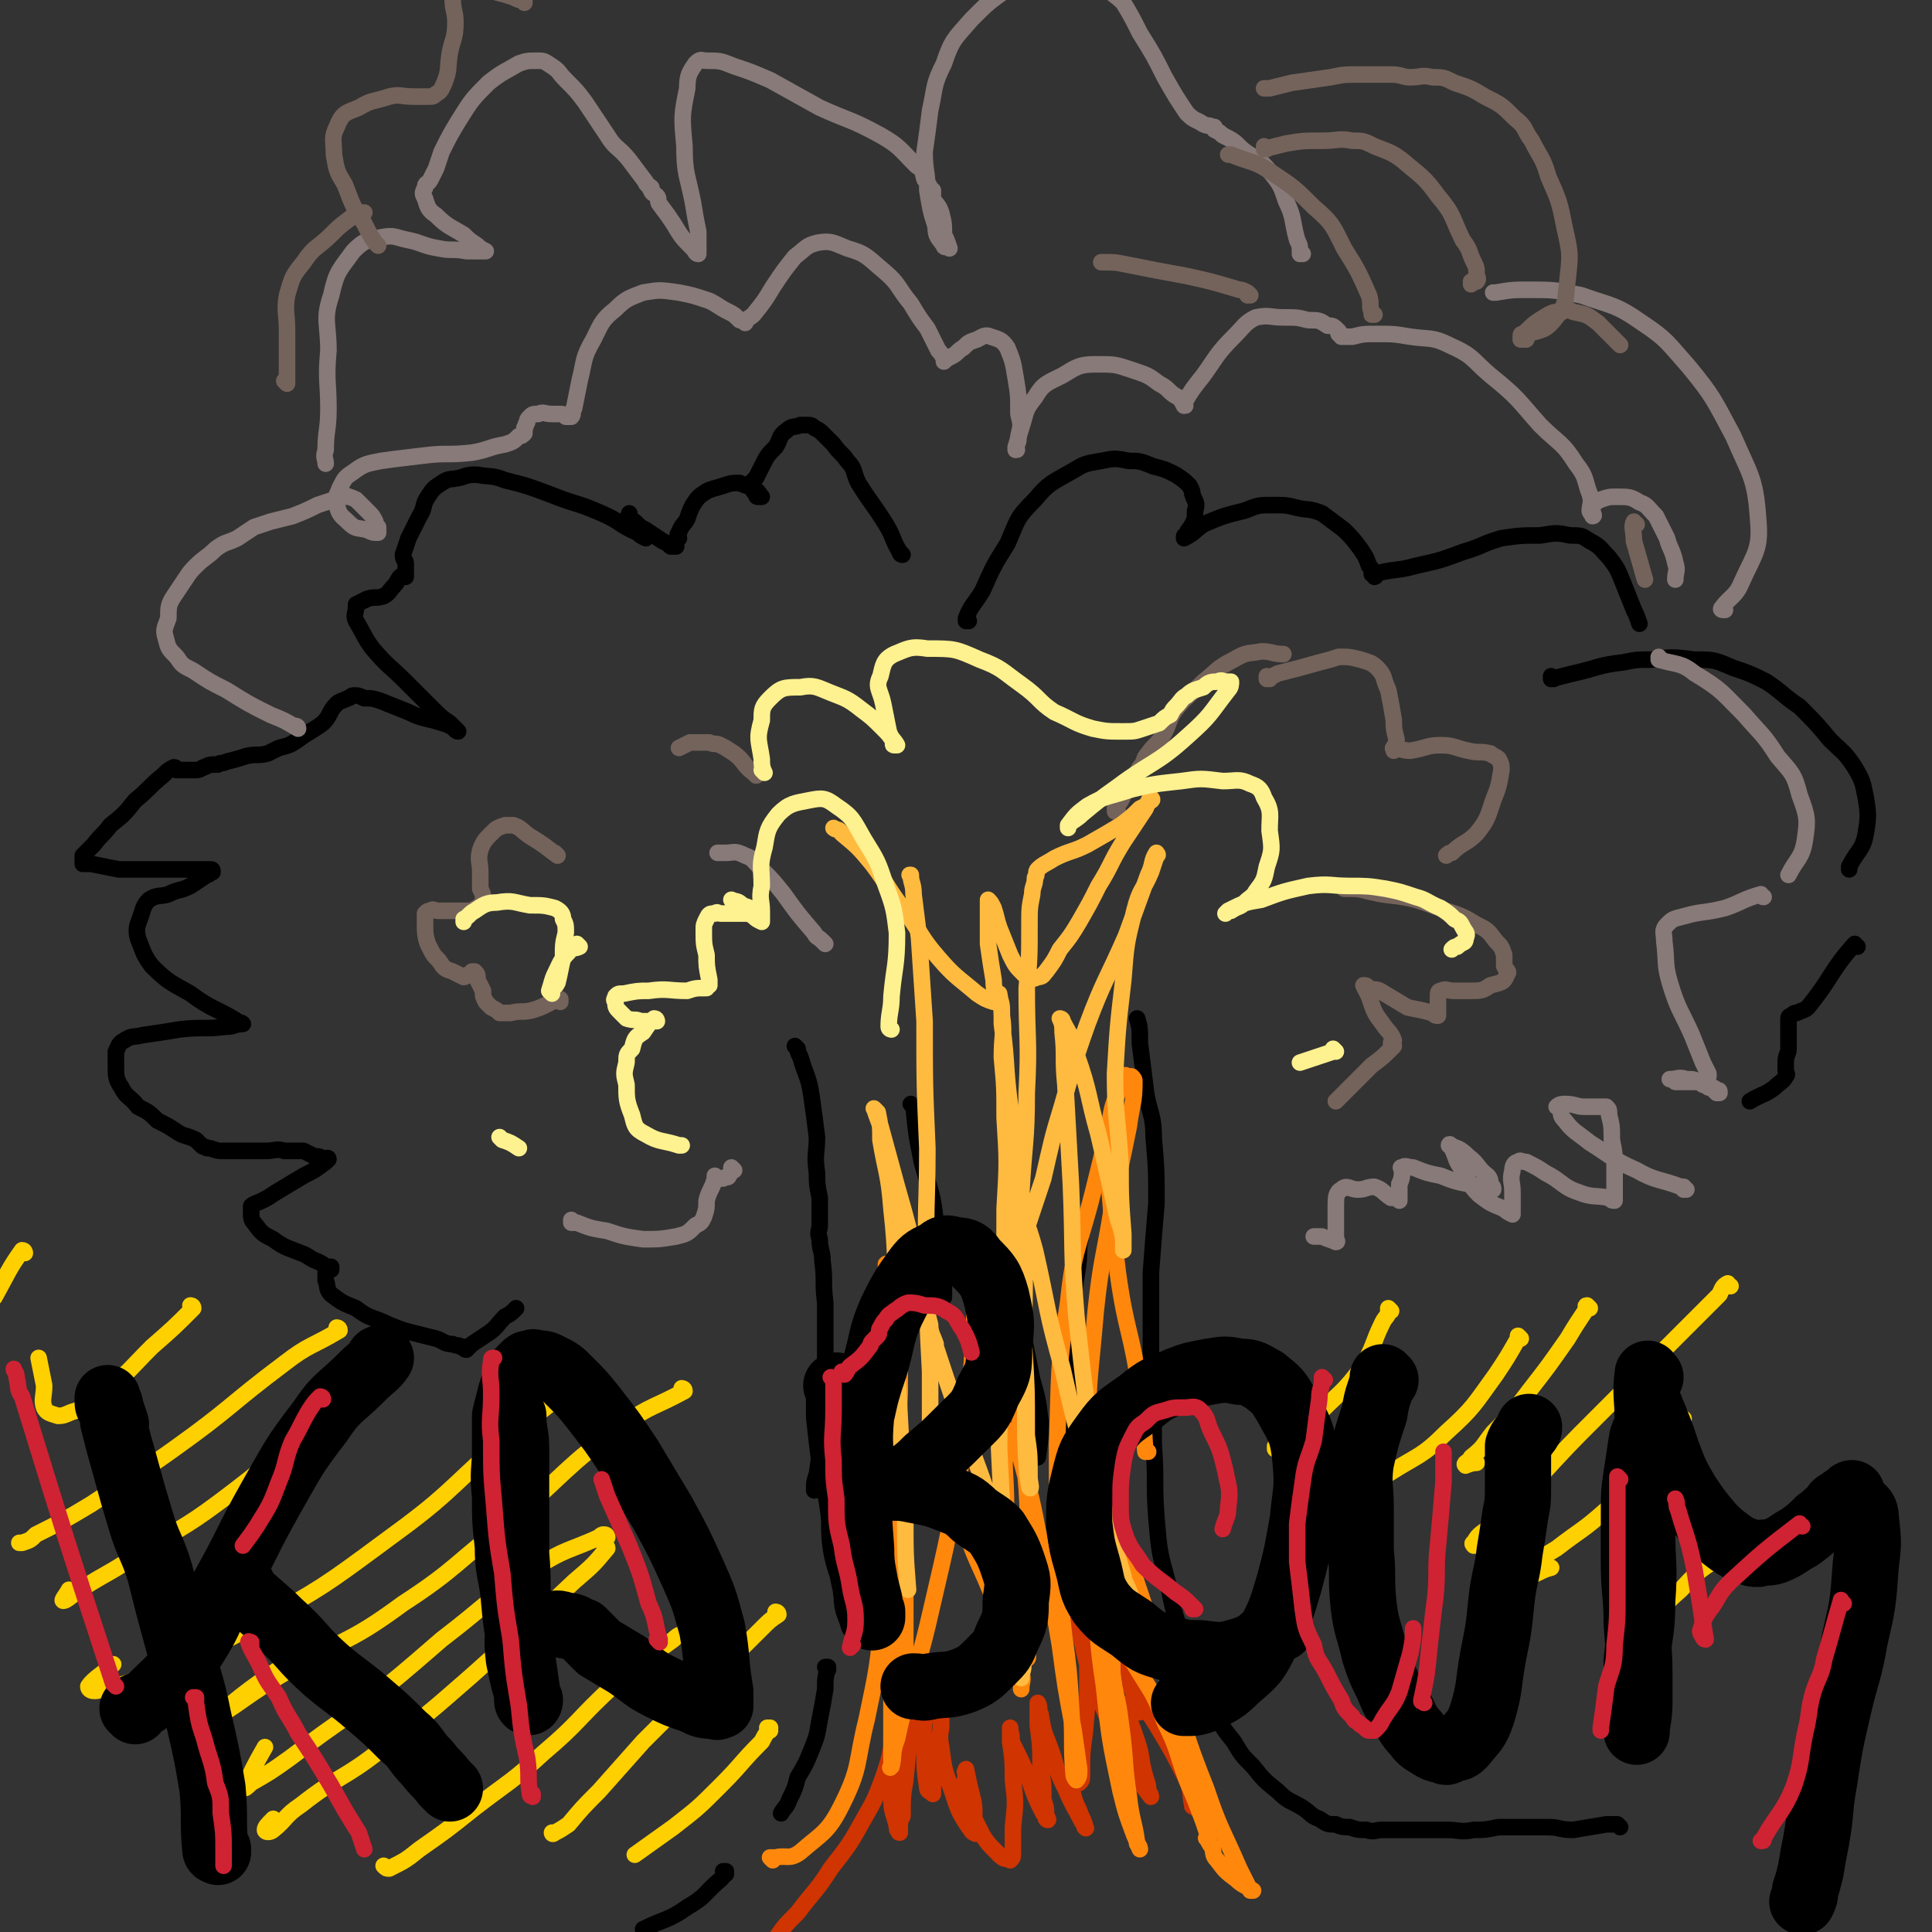 <svg viewBox='0 0 700 700' version='1.1' xmlns='http://www.w3.org/2000/svg' xmlns:xlink='http://www.w3.org/1999/xlink'><rect x="0" y="0" width="700" height="700" fill="#333333" stroke="none"/><g fill='none' stroke='#000000' stroke-width='6' stroke-linecap='round' stroke-linejoin='round'><path d='M587,662c0,0 -1,-1 -1,-1 0,0 0,0 0,0 0,0 0,0 0,0 1,1 0,0 0,0 0,0 0,0 0,0 0,0 0,0 0,0 -2,0 -2,0 -4,0 -6,1 -6,1 -12,2 -5,0 -5,-1 -9,-1 -3,0 -3,0 -6,0 -3,0 -3,0 -6,0 -3,0 -3,0 -6,0 -5,1 -5,1 -9,1 -5,1 -5,0 -10,0 -5,0 -5,0 -9,0 -4,0 -4,0 -8,0 -3,0 -3,0 -6,0 -3,0 -3,1 -6,0 -3,0 -3,0 -6,-1 -2,0 -3,0 -5,-1 -3,0 -3,0 -6,-2 -3,-1 -3,-2 -6,-4 -5,-3 -5,-2 -9,-6 -5,-4 -5,-4 -9,-9 -4,-4 -4,-4 -7,-9 -4,-5 -4,-5 -7,-11 -4,-7 -4,-7 -7,-13 -3,-8 -3,-8 -5,-15 -3,-9 -3,-9 -5,-19 -3,-11 -3,-11 -4,-23 -1,-13 0,-13 -1,-27 0,-15 0,-15 -1,-31 0,-15 0,-15 0,-31 1,-13 1,-13 2,-25 0,-12 0,-12 -1,-24 0,-9 -2,-9 -3,-18 -1,-8 -1,-8 -2,-16 0,-5 0,-6 -1,-9 '/><path d='M392,445c0,0 -1,-1 -1,-1 0,0 0,0 0,1 0,0 0,0 0,0 1,0 0,-1 0,-1 0,3 1,4 0,7 0,9 -1,9 -2,19 -1,11 0,11 -1,22 0,12 0,12 -1,25 0,3 0,3 0,6 '/><path d='M368,471c0,0 -1,-1 -1,-1 0,0 0,0 0,1 0,0 0,0 0,0 2,4 2,4 3,9 2,10 2,10 4,20 2,7 2,7 3,15 0,6 0,6 -1,13 0,0 0,0 0,0 '/><path d='M331,401c0,0 -1,-1 -1,-1 0,0 0,0 1,1 0,0 0,0 0,0 1,10 1,10 3,20 3,11 4,11 5,22 2,10 2,10 3,19 0,4 0,4 0,8 0,0 0,0 0,0 '/><path d='M289,380c0,0 -1,-1 -1,-1 0,0 0,0 1,1 0,0 0,0 0,0 0,1 0,1 1,3 2,7 3,7 4,14 1,7 1,7 2,15 0,6 -1,6 0,13 0,4 0,4 1,9 0,3 0,3 0,6 0,0 0,0 0,1 0,0 0,0 0,1 0,0 0,0 0,0 0,1 0,1 0,2 0,2 -1,2 0,5 0,4 1,4 1,8 1,7 0,7 1,15 0,8 0,8 0,16 0,8 0,8 0,15 -1,9 0,9 -1,18 -1,6 -1,6 -2,13 -1,3 -1,3 -1,6 '/><path d='M320,532c0,0 -1,-1 -1,-1 0,0 0,0 1,1 0,0 0,0 0,0 -1,5 -1,5 -1,10 -1,8 -1,8 -2,17 -1,6 0,6 -1,13 -1,4 -1,4 -2,9 -1,1 -1,1 -2,3 0,0 0,0 0,0 '/><path d='M300,605c0,0 -1,-1 -1,-1 0,0 0,0 1,0 0,0 0,0 0,0 -1,4 -1,4 -1,8 -1,6 -1,6 -2,11 -1,6 -1,6 -3,11 -2,5 -2,5 -5,10 -1,4 -1,4 -3,8 -1,3 -2,3 -3,5 0,0 0,0 0,0 '/><path d='M263,679c0,0 -1,-1 -1,-1 0,0 0,0 1,0 0,0 0,0 0,0 -1,2 -1,2 -2,3 -6,5 -5,6 -12,10 -7,5 -8,4 -16,8 0,0 0,0 0,0 '/><path d='M327,201c0,0 -1,-1 -1,-1 0,0 0,1 1,1 0,0 0,0 0,0 0,0 -1,0 -1,-1 -3,-5 -2,-5 -5,-10 -5,-8 -5,-7 -10,-15 -2,-4 -1,-5 -4,-8 -2,-3 -3,-3 -5,-6 -2,-2 -2,-2 -4,-4 -1,-1 -1,-1 -3,-2 -1,-1 -1,-1 -3,-1 -1,0 -1,0 -2,0 -2,1 -3,0 -5,2 -3,2 -2,3 -4,6 -3,3 -3,3 -5,7 -1,2 -1,2 -2,4 -1,1 -1,1 -2,2 0,1 0,1 1,2 0,0 0,0 0,0 0,0 0,0 0,1 0,0 0,0 0,0 0,0 0,0 1,1 0,0 0,0 0,0 0,1 0,1 1,1 0,0 0,0 1,0 0,0 0,0 0,0 0,0 -1,-1 -1,-1 0,0 1,1 1,1 -1,-1 -1,-2 -3,-3 -2,-1 -3,-1 -5,-2 -3,0 -3,0 -6,1 -3,1 -4,1 -6,2 -3,2 -3,2 -5,5 -1,2 -1,2 -2,5 -1,2 -2,2 -3,5 -1,1 0,1 0,2 -1,1 -1,1 -2,2 0,0 1,1 1,1 -1,0 -1,0 -2,0 -1,-1 -1,-1 -3,-2 -3,-2 -3,-2 -6,-4 -2,-1 -2,-1 -4,-3 -1,0 -1,-1 -2,-2 0,0 0,0 0,-1 0,0 0,0 0,0 0,1 -1,1 0,2 1,2 1,3 3,4 2,2 2,1 3,2 0,0 0,1 0,1 -2,-1 -2,-1 -3,-2 -7,-3 -6,-4 -13,-7 -9,-4 -9,-3 -19,-7 -8,-3 -8,-3 -16,-5 -5,-2 -5,-1 -10,-2 -3,0 -3,0 -6,1 -4,1 -4,0 -7,2 -3,2 -3,2 -5,5 -2,3 -1,4 -3,7 -2,4 -2,4 -4,8 -1,3 -1,3 -2,6 0,2 1,2 1,3 0,1 0,1 0,2 0,0 0,0 0,1 0,0 0,0 0,0 0,0 0,0 0,1 0,0 0,1 0,1 -1,0 -1,-1 -2,0 -1,1 -1,2 -2,3 -2,2 -2,3 -4,4 -3,1 -3,0 -6,1 -2,1 -2,1 -4,2 0,0 0,0 0,1 0,2 -1,3 0,5 3,5 3,6 6,10 6,7 6,6 12,12 5,5 5,5 10,10 3,3 3,3 6,5 1,1 1,1 2,2 1,1 1,1 1,1 -1,0 -1,-1 -3,-2 -2,-1 -3,-1 -6,-2 -4,-1 -5,-1 -9,-3 -5,-2 -5,-2 -10,-4 -3,-1 -3,-1 -6,-1 -2,-1 -2,-1 -4,-1 -1,0 -1,1 -2,1 -2,1 -3,1 -4,2 -3,3 -2,4 -5,7 -4,3 -5,3 -9,6 -3,2 -3,2 -7,3 -2,1 -2,1 -4,2 -4,1 -4,0 -8,1 -3,1 -3,1 -7,2 -2,1 -2,0 -3,1 -3,0 -3,0 -5,1 -1,0 -1,1 -3,1 -1,0 -1,0 -2,0 0,0 0,0 -1,0 -1,0 -1,0 -2,0 0,0 0,0 -1,0 0,0 0,0 0,0 0,0 0,0 0,0 -1,0 -1,0 -1,0 0,0 0,0 0,0 0,0 0,-1 -1,-1 -2,1 -2,1 -4,3 -5,4 -5,5 -10,9 -4,5 -4,5 -9,9 -3,4 -3,3 -6,7 -2,2 -2,2 -4,4 0,1 0,1 0,2 0,0 0,0 0,1 1,0 1,0 3,0 5,1 5,1 10,2 7,0 7,0 14,0 6,0 6,0 12,0 2,0 3,0 5,0 1,0 1,0 2,0 1,0 1,0 1,1 -1,0 -1,1 -2,1 -3,2 -3,2 -6,4 -4,2 -4,1 -8,3 -3,1 -4,0 -7,2 -2,2 -2,3 -3,6 -1,3 -2,4 -1,8 2,5 2,6 5,10 6,6 7,6 14,10 8,6 9,5 17,10 1,1 1,0 2,1 0,0 0,0 0,0 -3,0 -3,1 -6,1 -8,1 -9,0 -17,1 -6,1 -6,1 -13,2 -4,1 -4,0 -7,2 -2,1 -2,2 -3,4 0,2 0,2 0,5 0,4 0,5 2,8 2,4 3,3 6,7 4,2 4,2 7,5 4,2 4,2 7,4 3,2 3,1 7,3 1,1 1,1 2,2 1,1 1,0 2,1 0,0 0,0 0,0 1,0 1,0 1,0 3,1 3,1 5,1 4,0 4,0 8,0 4,0 4,0 7,0 4,0 4,-1 7,0 4,0 4,0 7,0 2,1 2,1 4,2 2,0 2,0 3,1 1,0 2,-1 2,0 0,0 -1,1 -1,1 -4,3 -4,3 -8,5 -5,3 -5,3 -10,6 -3,2 -3,2 -5,3 -2,1 -3,1 -4,2 0,1 0,1 0,2 0,2 0,3 1,4 3,4 3,4 7,6 4,3 5,3 10,5 3,1 3,2 6,3 2,1 2,1 3,2 1,0 1,0 2,0 0,0 0,0 0,0 0,0 0,0 0,1 0,0 0,0 0,0 -1,0 -1,0 -2,1 0,1 0,1 0,1 0,1 0,1 0,2 1,2 0,3 2,5 4,3 4,3 9,5 5,4 6,3 12,6 5,2 5,2 9,3 4,1 4,1 8,2 3,1 3,2 6,2 2,1 2,0 3,1 1,0 1,0 2,1 0,0 0,0 0,0 0,0 -1,-1 -1,-1 0,0 0,1 1,1 1,-1 1,-1 2,-2 3,-2 3,-2 6,-4 3,-2 3,-3 6,-6 2,-1 2,-1 4,-3 '/><path d='M351,225c0,0 -1,-1 -1,-1 0,0 0,0 0,1 0,0 0,0 0,0 1,0 0,0 0,-1 2,-5 3,-5 6,-10 4,-9 4,-9 9,-17 4,-9 3,-9 10,-16 5,-6 6,-6 13,-10 5,-3 5,-3 11,-4 5,-1 5,-1 10,0 4,0 4,0 9,2 4,1 4,1 8,3 3,2 3,2 5,4 1,2 1,2 1,3 1,3 2,3 1,6 0,3 0,3 -1,5 -1,2 -2,2 -2,4 -1,0 -1,0 -1,1 0,0 0,0 0,0 0,0 0,0 0,0 4,-2 4,-3 7,-5 7,-3 7,-3 15,-5 5,-2 5,-2 10,-2 5,0 5,0 9,1 4,1 4,0 9,2 4,3 4,3 8,6 3,3 3,3 6,7 2,3 2,3 3,6 1,1 1,1 1,3 1,0 1,0 1,1 0,0 0,0 0,0 0,0 0,0 0,0 1,0 -1,-1 0,-1 7,-2 8,-1 15,-3 9,-2 9,-2 17,-5 7,-2 7,-3 14,-5 7,-1 7,-1 14,-1 6,-1 6,-1 11,0 4,0 4,0 7,2 4,2 4,3 7,6 3,4 3,4 5,9 2,5 2,5 4,10 1,2 1,2 2,5 '/><path d='M563,246c0,0 -1,-1 -1,-1 0,0 0,0 0,1 0,0 0,0 0,0 4,-1 4,-1 8,-2 9,-2 9,-3 18,-4 5,-1 5,-1 10,-1 8,-1 8,-1 16,0 7,0 7,0 14,3 6,2 6,2 12,5 6,4 6,5 12,9 6,6 6,6 11,12 5,5 5,4 9,10 3,5 3,6 4,11 1,6 1,7 0,13 -1,6 -3,6 -6,12 0,0 0,0 0,1 '/><path d='M673,343c-1,0 -1,-1 -1,-1 -9,10 -8,12 -17,23 -1,1 -2,1 -4,2 -1,0 -1,0 -2,1 0,0 0,0 0,0 0,0 -1,0 -1,1 0,1 0,1 0,2 0,2 0,2 0,4 0,2 0,2 0,5 0,2 -1,2 -1,5 0,1 0,1 0,3 0,1 1,1 0,2 -1,2 -2,2 -4,4 -4,3 -4,2 -9,5 0,0 0,0 0,0 '/></g>
<g fill='none' stroke='#877A79' stroke-width='6' stroke-linecap='round' stroke-linejoin='round'><path d='M602,239c-1,0 -1,-1 -1,-1 0,0 0,1 0,1 7,2 8,1 13,5 10,6 10,7 18,15 6,7 7,7 12,15 5,6 6,6 8,14 3,8 3,9 2,16 -1,7 -3,7 -6,13 0,0 0,0 0,0 '/><path d='M639,325c-1,0 -1,-1 -1,-1 -7,2 -7,3 -13,5 -8,2 -8,1 -15,3 -4,1 -4,1 -6,3 -2,2 -1,3 -1,6 1,8 0,8 2,15 3,10 4,10 8,19 2,5 2,5 4,10 1,2 1,2 2,4 0,0 0,0 0,1 -1,1 -1,1 -2,2 -3,0 -3,0 -6,0 -2,0 -2,0 -4,0 -1,-1 -1,-1 -2,-1 0,0 0,0 0,0 3,0 3,-1 6,0 3,0 3,0 6,2 3,1 3,1 5,3 1,0 1,0 1,0 0,-1 0,-1 -1,-1 -1,-1 -1,-1 -3,-1 '/><path d='M611,431c-1,0 -1,-1 -1,-1 0,0 0,0 0,1 0,0 0,0 0,0 0,-1 0,-1 -1,-1 -8,-3 -9,-2 -16,-6 -9,-4 -9,-5 -17,-10 -5,-4 -6,-4 -9,-8 -2,-2 -1,-2 -2,-5 0,0 -1,0 -1,0 1,-1 2,-1 3,-1 4,0 4,1 7,1 2,0 2,0 5,0 0,0 0,0 1,0 1,0 1,0 2,0 0,0 0,0 0,0 1,1 1,1 1,3 1,4 1,4 1,9 1,5 1,5 1,10 0,3 0,3 0,7 0,2 0,2 0,4 0,0 0,1 0,1 -1,0 -1,0 -2,-1 -5,-1 -6,0 -11,-2 -6,-2 -6,-4 -12,-7 -3,-2 -3,-2 -7,-4 -2,0 -2,-1 -3,0 -1,0 -2,1 -2,3 -1,4 0,4 0,8 0,3 0,3 0,6 0,1 0,1 0,2 0,0 0,0 0,0 -2,-1 -2,-1 -3,-2 -5,-2 -5,-2 -9,-5 -4,-4 -3,-4 -6,-9 -3,-4 -2,-4 -4,-8 0,-1 -1,-2 -1,-1 3,1 4,1 7,4 4,3 3,4 7,7 1,1 1,2 1,3 1,1 1,1 1,2 0,0 0,0 -1,0 -4,-1 -4,-1 -8,-2 -5,-1 -5,-1 -10,-3 -5,-1 -5,-1 -10,-3 -2,0 -3,-1 -4,0 -1,0 0,0 0,1 0,2 0,3 -1,5 0,2 0,2 0,4 0,1 0,1 0,2 0,0 0,0 0,0 -1,-1 -2,-1 -3,-1 -3,-2 -3,-3 -6,-4 -3,0 -3,1 -6,1 -3,0 -4,-2 -6,0 -2,1 -2,3 -2,6 0,4 0,4 0,8 0,2 0,2 0,4 0,0 1,1 0,1 -2,-1 -3,-1 -5,-2 -2,0 -2,0 -3,0 '/><path d='M266,424c0,0 -1,-1 -1,-1 0,0 0,0 1,1 0,0 0,0 0,0 0,0 -1,-1 -1,-1 0,0 0,0 1,1 0,0 0,0 0,0 0,0 -1,-1 -1,-1 0,1 0,2 -1,3 0,1 -1,0 -2,1 -1,0 -2,0 -3,0 0,-1 0,-1 0,-1 0,0 0,0 0,0 0,0 0,0 0,1 -1,4 -2,4 -3,8 0,3 0,3 -1,6 -1,2 -1,2 -3,3 -3,3 -3,3 -7,4 -6,1 -6,1 -12,1 -7,-1 -7,-1 -13,-3 -6,-1 -6,-1 -11,-3 -1,0 -1,0 -2,0 0,-1 0,-1 0,-1 '/><path d='M299,342c0,0 -1,-1 -1,-1 0,0 0,0 1,1 0,0 0,0 0,0 0,0 0,0 -1,-1 -2,-2 -2,-1 -3,-3 -6,-7 -6,-7 -11,-14 -4,-5 -4,-5 -8,-9 -3,-3 -3,-4 -6,-5 -4,-2 -4,-1 -7,-1 -2,0 -2,0 -3,0 '/><path d='M108,264c0,0 0,-1 -1,-1 0,0 1,0 1,1 0,0 0,0 0,0 -5,-3 -5,-3 -10,-5 -8,-4 -8,-4 -16,-9 -6,-3 -6,-3 -12,-7 -4,-2 -4,-2 -6,-5 -3,-3 -3,-3 -4,-7 -1,-3 0,-4 1,-7 0,-4 0,-5 2,-8 2,-3 2,-3 4,-6 2,-3 2,-3 4,-5 3,-3 4,-3 7,-6 4,-3 4,-2 8,-4 3,-2 3,-2 6,-4 3,-1 3,-1 6,-2 4,-1 4,-1 8,-2 5,-2 5,-2 9,-4 3,-1 3,-1 6,-2 1,0 1,-1 3,-1 0,0 0,0 0,0 0,0 0,0 1,0 0,0 0,0 0,0 0,0 -1,-1 -1,-1 2,1 3,1 5,2 2,2 2,2 4,4 2,2 2,2 3,4 0,1 0,1 1,2 0,1 0,2 0,2 -2,0 -2,0 -4,-1 -4,-1 -4,0 -7,-3 -2,-2 -3,-2 -4,-6 -1,-3 0,-3 1,-6 2,-4 2,-4 5,-6 4,-3 5,-3 10,-4 7,-1 8,-1 16,-2 8,-1 8,0 17,-1 6,-1 6,-2 12,-3 3,-1 3,-1 5,-3 1,0 1,0 2,-1 0,-1 0,-1 0,-2 1,-1 0,-1 1,-2 0,-1 0,-1 1,-2 1,-1 1,-1 3,-1 2,-1 2,0 5,0 1,0 1,0 3,0 1,0 1,0 2,1 1,0 1,0 2,0 1,-1 0,-2 1,-3 1,-5 1,-5 2,-10 2,-8 1,-8 5,-15 3,-6 3,-7 8,-11 4,-4 5,-4 10,-6 6,-1 6,-1 13,0 5,1 5,1 11,3 4,2 3,2 7,4 2,1 2,1 4,3 1,0 1,0 2,1 0,0 0,0 0,0 1,-2 2,-2 3,-3 4,-5 4,-5 7,-10 4,-6 4,-6 8,-11 4,-3 4,-4 8,-5 5,-1 6,0 11,2 7,2 7,3 13,8 6,5 5,6 10,12 3,5 3,5 6,9 2,4 2,4 4,8 1,1 1,1 2,3 0,0 0,0 0,1 0,0 0,0 0,0 1,-1 1,-1 3,-2 2,-1 2,-2 4,-3 2,-2 2,-2 5,-3 2,-1 3,-2 5,-1 3,1 4,1 6,4 2,5 2,5 3,11 1,6 1,6 1,13 1,4 1,4 0,8 0,2 0,2 -1,4 0,1 0,1 0,1 0,0 0,0 0,0 1,0 0,0 0,-1 1,-3 1,-4 2,-7 2,-6 1,-6 5,-11 3,-5 4,-5 10,-8 5,-3 6,-4 12,-4 7,0 7,0 13,2 6,2 6,2 10,5 4,2 3,3 7,5 1,1 1,1 2,3 0,0 0,0 0,0 0,0 0,0 0,0 1,0 0,0 0,-1 3,-5 3,-5 7,-10 5,-7 5,-8 11,-14 4,-4 4,-5 8,-7 5,-1 5,0 10,0 5,0 5,0 9,1 4,0 4,0 7,2 2,0 2,0 4,2 0,0 0,0 0,1 0,0 0,0 0,0 1,0 1,0 1,1 0,0 0,0 0,0 2,0 2,0 4,0 4,-1 4,-1 9,-1 6,0 6,0 12,1 7,1 8,0 14,3 9,4 8,5 15,11 10,8 10,9 18,18 7,7 8,6 13,14 4,5 3,6 5,11 1,3 0,4 0,6 0,1 1,1 1,2 0,0 0,0 0,0 1,0 0,-1 0,-1 0,0 0,1 0,1 0,-1 0,-2 0,-4 1,-1 1,-1 3,-2 3,-1 3,-1 6,-1 4,0 5,0 8,2 3,1 3,2 6,5 2,4 2,4 4,8 1,4 2,4 3,9 1,3 0,3 0,6 '/><path d='M625,221c-1,0 -2,0 -1,-1 3,-4 5,-4 7,-9 5,-11 7,-12 6,-23 -1,-15 -3,-16 -9,-30 -7,-13 -7,-14 -16,-25 -8,-9 -8,-10 -17,-16 -10,-7 -11,-6 -22,-10 -10,-2 -10,-2 -19,-2 -6,0 -6,0 -12,1 0,0 0,0 -1,0 '/><path d='M472,92c0,0 -1,-1 -1,-1 0,0 0,1 0,1 0,0 0,0 0,0 1,0 0,-1 0,-1 0,0 0,1 0,1 0,0 0,0 0,0 0,-3 0,-3 -1,-5 -2,-7 -1,-8 -4,-14 -2,-6 -2,-6 -6,-11 -4,-5 -5,-4 -10,-8 -3,-3 -3,-3 -7,-5 -1,-1 -1,-1 -3,-2 0,0 0,-1 0,-1 0,0 0,0 0,0 0,0 0,0 -1,0 0,0 0,0 0,0 -1,-1 -1,0 -3,-1 -3,-2 -3,-1 -6,-4 -4,-6 -4,-6 -8,-13 -4,-8 -4,-8 -9,-16 -3,-6 -3,-6 -6,-11 -3,-3 -4,-3 -7,-6 -2,-2 -2,-2 -4,-4 -1,-1 -1,-1 -3,-2 0,0 -1,0 -2,0 -3,0 -3,-1 -6,0 -4,0 -4,0 -8,2 -6,2 -7,2 -12,5 -7,5 -7,5 -13,11 -6,7 -7,7 -10,16 -4,8 -3,8 -5,17 -1,8 -1,8 -2,15 0,7 1,7 1,14 1,6 1,7 3,13 0,4 1,4 3,7 0,1 1,0 2,1 0,0 0,0 0,0 -1,-3 -1,-3 -2,-5 0,-4 0,-4 -1,-8 -1,-3 -2,-3 -3,-5 0,-2 0,-2 0,-3 -1,-1 -1,-1 -1,-1 -1,-2 -1,-2 -2,-3 -1,-3 0,-3 -3,-5 -6,-6 -6,-7 -13,-11 -11,-6 -11,-5 -22,-10 -9,-5 -9,-5 -18,-10 -7,-3 -7,-3 -13,-5 -5,-2 -5,-2 -10,-2 -2,0 -2,-1 -4,1 -2,3 -3,4 -3,9 -2,10 -2,10 -1,21 0,10 1,10 3,20 1,6 1,6 2,11 0,3 0,3 0,6 0,1 0,2 0,2 -1,0 -1,-1 -2,-2 -4,-4 -4,-4 -7,-9 -2,-3 -2,-3 -5,-7 -1,-1 0,-2 -1,-3 -1,-1 -2,-1 -2,-2 -1,-1 0,-1 0,-1 0,0 0,0 0,0 -1,-1 -2,-1 -2,-2 -3,-4 -3,-4 -6,-8 -4,-5 -5,-4 -8,-9 -4,-6 -4,-6 -8,-12 -3,-4 -3,-4 -7,-8 -3,-3 -2,-3 -5,-5 -3,-2 -3,-2 -5,-2 -4,0 -4,0 -7,1 -5,3 -6,3 -11,7 -6,6 -6,6 -11,14 -3,5 -3,5 -6,11 -1,3 -1,3 -2,6 -1,2 -1,2 -2,4 -1,2 -2,1 -2,3 -1,2 -1,2 0,4 1,3 1,4 4,6 4,4 5,4 10,7 2,2 2,2 5,4 1,1 1,1 3,2 0,0 0,0 0,0 -3,0 -3,0 -7,0 -5,-1 -5,0 -10,-1 -6,-1 -6,-2 -11,-3 -5,-1 -5,-2 -10,-1 -5,1 -6,1 -10,5 -5,7 -6,7 -8,16 -3,9 -1,10 -1,20 -1,11 0,11 0,21 0,8 -1,8 -1,15 -1,3 0,3 0,5 '/></g>
<g fill='none' stroke='#74635B' stroke-width='6' stroke-linecap='round' stroke-linejoin='round'><path d='M104,139c0,0 0,-1 -1,-1 0,0 1,1 1,1 0,0 0,0 0,0 0,0 0,-1 -1,-1 0,0 1,1 1,1 0,-1 0,-2 0,-3 0,-8 0,-8 0,-16 0,-7 -1,-7 0,-13 2,-7 2,-7 6,-12 4,-6 5,-5 10,-10 3,-3 3,-3 7,-6 1,-1 2,-1 3,-2 1,0 1,0 2,0 0,0 0,0 0,0 '/><path d='M137,89c0,0 -1,-1 -1,-1 0,0 1,1 1,1 0,0 0,0 0,0 0,0 0,0 -1,-1 -2,-3 -2,-3 -4,-7 -4,-6 -4,-6 -7,-14 -3,-5 -3,-5 -4,-11 0,-5 -1,-6 1,-10 2,-5 3,-5 8,-7 5,-3 5,-2 11,-4 4,-1 4,0 9,0 2,0 2,0 5,0 2,0 2,0 3,-1 2,-1 2,-2 3,-4 2,-5 1,-5 2,-11 1,-5 2,-5 2,-11 0,-4 -1,-4 -1,-9 0,-2 -1,-2 0,-4 0,0 0,0 1,0 3,0 3,-1 6,-1 4,1 4,2 8,3 4,1 4,1 7,2 2,1 2,1 3,1 1,1 1,1 1,1 0,0 0,0 0,0 0,-1 0,-1 0,-2 -1,-2 -1,-2 -1,-5 0,-3 -1,-3 0,-6 1,-2 1,-3 3,-4 3,-1 3,0 7,1 6,1 5,1 11,3 1,0 1,0 3,1 '/><path d='M459,54c0,0 -1,0 -1,-1 0,0 0,1 0,1 0,0 0,0 0,0 1,0 0,0 0,-1 0,0 0,1 0,1 0,0 0,0 0,0 4,-1 4,-1 8,-2 6,-1 6,-1 13,-1 6,0 6,-1 11,0 4,0 4,0 8,2 5,2 6,2 10,5 7,6 8,6 13,13 6,7 5,8 9,16 3,4 2,4 4,8 1,2 1,2 1,5 0,0 1,1 0,2 0,0 -1,0 -2,0 0,1 0,1 0,1 '/><path d='M498,114c0,0 -1,-1 -1,-1 0,0 0,1 0,1 0,0 0,0 0,0 1,0 0,0 0,-1 -1,-2 0,-3 -1,-6 -4,-9 -4,-9 -9,-17 -4,-8 -4,-9 -11,-15 -7,-7 -7,-7 -16,-13 -6,-4 -7,-3 -14,-6 0,0 0,0 -1,0 '/><path d='M453,107c0,0 -1,-1 -1,-1 0,0 0,1 0,1 0,0 0,0 0,0 1,0 0,0 0,-1 -2,-1 -2,-1 -3,-1 -10,-3 -10,-3 -19,-5 -11,-2 -11,-2 -21,-4 -5,-1 -5,-1 -10,-1 '/><path d='M553,123c0,0 -1,-1 -1,-1 0,0 0,1 0,1 0,0 0,0 0,0 1,0 -1,0 0,-1 5,-3 7,-1 11,-6 5,-6 4,-7 5,-15 1,-9 1,-9 -1,-18 -2,-10 -2,-10 -6,-19 -2,-7 -3,-7 -6,-13 -3,-4 -2,-5 -6,-8 -5,-5 -5,-5 -11,-8 -5,-3 -5,-3 -11,-5 -4,-2 -4,-2 -8,-2 -4,-1 -4,0 -8,0 -3,0 -3,-1 -7,-1 -2,0 -2,0 -5,0 -3,0 -3,0 -7,0 -5,0 -5,0 -10,1 -7,1 -7,1 -14,2 -4,1 -4,1 -8,2 -1,0 -1,0 -2,0 '/><path d='M552,123c0,0 -1,-1 -1,-1 0,0 0,1 0,1 0,0 0,0 0,0 1,0 0,0 0,-1 0,-1 0,-1 1,-1 4,-4 4,-4 9,-7 2,-1 2,-1 5,-1 2,-1 2,-1 4,0 5,1 5,1 9,4 4,4 4,4 8,8 0,0 0,0 0,0 '/><path d='M593,190c-1,0 -1,-1 -1,-1 0,0 0,1 0,1 0,0 0,0 0,0 0,0 0,-1 0,-1 -1,2 0,3 0,7 2,7 2,7 4,14 0,0 0,0 0,0 '/><path d='M405,294c0,0 -1,-1 -1,-1 0,0 0,0 0,1 0,0 0,0 0,0 1,0 0,0 0,-1 1,-2 2,-2 3,-5 3,-5 3,-5 6,-10 2,-2 1,-3 3,-5 2,-3 3,-3 5,-6 3,-5 2,-6 5,-10 4,-5 5,-5 10,-10 5,-4 5,-5 11,-8 5,-3 5,-2 10,-3 4,0 4,1 8,1 0,0 0,0 0,0 '/><path d='M460,246c0,0 -1,-1 -1,-1 0,0 0,0 0,1 0,0 0,0 0,0 2,-1 2,-1 4,-2 8,-2 8,-2 15,-4 4,-1 4,-1 7,-2 4,0 4,0 8,1 3,1 4,1 6,3 3,3 2,4 4,8 1,5 1,5 2,11 0,3 0,3 1,7 0,2 -1,2 -1,3 0,1 0,1 0,1 0,0 0,0 0,0 1,0 -1,-1 0,-1 2,0 3,1 6,1 6,-1 6,-2 11,-2 5,0 5,1 10,2 4,1 4,0 8,1 1,1 2,1 3,2 1,2 1,2 1,4 -1,6 -1,6 -3,11 -2,6 -2,7 -6,12 -4,4 -5,3 -9,7 -1,0 -1,0 -2,1 '/><path d='M488,322c0,0 -1,-1 -1,-1 0,0 0,0 0,1 0,0 0,0 0,0 5,0 5,0 9,1 8,2 9,1 17,3 6,2 6,2 11,4 6,2 6,2 11,5 4,2 4,2 7,6 2,2 2,2 3,5 0,1 0,2 0,4 1,2 2,2 1,3 -1,3 -2,3 -6,4 -3,2 -3,2 -8,2 -2,0 -2,0 -5,0 -3,0 -3,-1 -5,0 -1,0 -1,1 -1,2 0,2 0,2 0,3 0,2 0,2 0,3 0,0 0,1 0,1 -1,0 -1,0 -2,-1 -4,-1 -4,-1 -9,-2 -5,-3 -5,-3 -10,-6 -2,-1 -2,0 -4,-1 -1,-1 -1,-1 -2,-1 0,0 0,0 0,0 1,2 1,2 2,4 2,6 2,6 5,10 2,3 3,3 4,6 0,0 -1,0 -1,1 0,0 1,0 1,1 0,0 0,0 0,0 0,0 0,0 -1,1 -3,3 -3,3 -7,6 -4,4 -4,4 -9,9 -2,2 -2,2 -4,4 0,0 0,0 0,0 '/><path d='M274,281c0,0 -1,-1 -1,-1 0,0 0,0 1,1 0,0 0,0 0,0 0,0 0,0 -1,-1 -4,-3 -3,-4 -7,-7 -3,-2 -3,-2 -5,-3 -2,-1 -2,0 -4,-1 -1,0 -1,0 -2,0 -3,0 -3,0 -5,0 -2,1 -2,1 -4,2 0,0 0,0 0,0 '/><path d='M202,310c0,0 -1,-1 -1,-1 0,0 0,0 1,1 0,0 0,0 0,0 0,0 -1,-1 -1,-1 0,0 0,0 1,1 0,0 0,0 0,0 0,0 -1,-1 -1,-1 0,0 1,1 1,1 -4,-3 -5,-4 -10,-7 -3,-2 -3,-3 -6,-4 -2,0 -2,0 -3,0 -3,1 -3,1 -5,3 -2,2 -3,3 -4,6 -1,4 0,4 0,8 0,3 0,3 0,6 1,2 1,2 1,3 0,2 0,2 -1,3 -1,1 -2,1 -3,2 -4,0 -4,0 -7,0 -3,0 -3,0 -5,0 -2,0 -2,-1 -3,0 -1,0 -1,0 -2,1 0,1 0,2 0,3 0,4 0,5 1,8 2,4 2,4 4,6 2,3 2,3 5,4 2,1 2,1 4,2 1,0 1,-1 2,-1 1,0 1,0 2,0 0,0 0,0 0,0 0,0 -1,0 -1,-1 0,0 0,0 1,0 0,0 0,0 0,0 1,1 1,1 1,3 1,2 1,2 2,4 0,2 0,2 1,4 1,1 1,1 2,2 2,1 2,1 3,2 2,0 2,0 4,0 4,-1 4,0 8,-1 3,-1 3,-1 7,-3 1,-1 1,-1 3,-1 0,0 0,0 0,0 0,0 0,0 0,1 '/></g>
<g fill='none' stroke='#CF3401' stroke-width='6' stroke-linecap='round' stroke-linejoin='round'><path d='M433,655c0,0 -1,-1 -1,-1 0,0 0,1 0,0 -1,-4 0,-4 -2,-9 -5,-10 -5,-10 -11,-20 -5,-8 -6,-8 -11,-17 -4,-6 -4,-6 -6,-12 -1,-2 -1,-3 -2,-5 0,0 1,0 1,1 2,3 2,3 4,7 2,6 2,6 4,11 2,4 2,4 3,8 0,1 0,1 0,2 0,0 0,0 0,0 1,1 1,0 0,0 -2,-1 -2,-1 -4,-1 -1,-1 -1,-1 -2,-2 0,0 -1,-1 -1,-1 1,2 1,2 2,3 3,6 3,6 5,12 2,6 1,6 3,13 1,3 1,3 1,5 1,1 1,2 1,2 -3,-4 -4,-5 -7,-10 -6,-12 -6,-12 -11,-24 -5,-13 -5,-13 -8,-27 -2,-7 -2,-7 -2,-14 0,-3 -1,-4 0,-5 1,-1 2,0 3,0 4,2 4,2 7,4 3,3 3,4 6,7 1,2 1,2 3,3 0,0 0,0 0,1 0,0 0,0 0,0 -2,-4 -3,-4 -5,-8 -3,-4 -3,-4 -6,-8 -1,-2 -1,-2 -2,-3 0,0 -1,0 -1,1 0,7 0,7 -1,14 0,11 1,11 1,23 0,12 0,12 -1,23 -1,7 -1,7 -1,15 0,2 0,2 -1,3 0,0 0,0 0,0 0,0 0,0 -1,0 -1,-1 -1,-1 -2,-2 0,0 0,0 -1,-1 0,0 0,0 0,0 1,2 1,2 1,4 1,4 1,5 3,9 1,3 1,2 2,5 0,1 1,2 0,1 0,0 0,-1 -1,-2 -3,-6 -3,-5 -6,-12 -4,-8 -3,-8 -6,-16 -2,-5 -2,-5 -3,-11 -1,-2 0,-2 -1,-4 0,0 0,0 0,0 0,4 0,4 0,8 1,8 1,8 1,16 1,5 1,5 1,11 1,3 1,3 1,6 1,1 1,2 0,1 0,0 0,-1 -1,-2 -3,-6 -3,-6 -5,-12 -3,-7 -3,-7 -6,-13 -1,-2 0,-2 -1,-5 0,0 0,-1 0,-1 0,2 0,3 0,5 1,7 1,7 1,14 1,8 1,8 0,17 0,5 0,5 0,9 0,2 0,2 -1,3 0,0 0,0 0,0 -2,-1 -2,0 -4,-2 -5,-5 -5,-5 -8,-11 -3,-6 -2,-7 -4,-14 -1,-2 0,-2 0,-5 -1,0 0,0 0,-1 0,0 0,0 0,0 1,5 1,5 2,9 1,4 1,4 1,9 1,2 0,2 0,4 0,1 1,2 0,1 -1,0 -1,-1 -2,-2 -4,-6 -4,-7 -6,-13 -3,-8 -3,-8 -4,-16 -1,-5 0,-5 0,-9 -1,-2 0,-2 0,-3 0,0 0,0 0,-1 0,0 0,0 0,0 0,3 0,3 0,6 -1,6 -1,6 -1,12 -1,4 -1,4 -2,9 0,2 0,2 0,3 0,0 0,0 0,0 -1,-1 -2,-1 -2,-2 -1,-7 -1,-7 -1,-14 -1,-7 0,-7 0,-14 -1,-3 -1,-3 -1,-6 -1,-1 0,-1 0,-2 0,0 0,0 0,0 -2,7 -3,7 -4,13 -1,10 -1,10 -2,20 -1,6 -1,6 -1,13 -1,2 -1,2 -1,5 -1,1 0,1 0,1 0,0 0,0 0,0 -1,-1 -1,-1 -1,-2 -1,-5 -2,-5 -2,-10 -1,-5 0,-5 0,-10 -1,-4 0,-4 0,-7 0,-2 0,-2 0,-4 0,0 0,0 0,-1 0,0 0,0 0,0 0,2 0,2 0,3 -1,5 -1,5 -3,11 -3,8 -3,8 -7,15 -5,9 -5,9 -12,18 -5,8 -6,8 -12,16 -5,5 -5,5 -9,11 -3,3 -3,3 -6,7 -1,2 -1,2 -2,4 -1,1 -2,1 -3,2 -1,1 -1,1 -1,1 '/></g>
<g fill='none' stroke='#FF880C' stroke-width='6' stroke-linecap='round' stroke-linejoin='round'><path d='M280,674c0,0 -1,-1 -1,-1 0,0 0,0 1,0 0,0 0,0 0,0 0,1 -1,0 -1,0 0,0 1,1 2,0 4,-1 5,1 9,-2 8,-7 10,-7 15,-17 7,-14 5,-15 9,-31 4,-19 4,-19 6,-39 3,-21 3,-21 5,-43 1,-18 0,-18 1,-37 0,-12 0,-12 0,-24 -1,-8 -1,-8 -2,-16 -1,-3 -2,-7 -3,-6 0,2 0,6 1,12 1,18 1,18 3,35 1,18 1,18 2,36 0,15 0,15 1,30 0,11 0,11 0,22 0,5 0,5 0,10 0,1 0,3 0,2 -1,0 -1,-1 -2,-3 -2,-9 -3,-8 -5,-17 -2,-14 -2,-15 -2,-29 -1,-16 -1,-17 -1,-33 -1,-12 0,-12 0,-24 0,-6 0,-6 0,-12 0,-3 0,-3 0,-7 0,-1 0,-1 0,-3 0,0 0,0 0,0 0,0 0,0 0,0 0,0 -1,0 0,1 0,6 1,6 2,13 1,16 0,16 1,32 0,17 -1,17 0,33 0,15 0,15 1,30 0,15 0,15 1,30 0,9 0,9 0,17 0,3 0,3 0,7 0,0 -1,1 0,0 1,-4 0,-5 2,-10 5,-23 7,-23 12,-45 7,-30 7,-30 12,-59 3,-21 2,-21 4,-43 0,-10 0,-10 0,-20 1,-3 0,-5 0,-6 1,0 3,2 4,5 4,13 5,13 8,26 4,21 4,21 6,41 2,18 1,18 2,36 0,10 0,10 -1,21 0,6 0,6 0,12 0,1 1,3 0,3 -1,-1 -2,-3 -4,-6 -6,-11 -6,-11 -11,-23 -5,-11 -5,-11 -9,-24 -2,-6 -1,-7 -3,-14 0,-1 0,-3 1,-3 1,2 1,4 3,8 5,11 5,11 9,22 5,15 5,15 9,29 2,8 2,8 3,16 1,3 0,3 0,6 0,0 0,0 0,0 0,-6 0,-7 -1,-14 -2,-17 -2,-17 -4,-34 -1,-16 0,-16 -1,-32 0,-7 -1,-7 -1,-13 0,-1 1,-2 2,-1 2,4 3,5 5,11 4,15 4,15 7,31 4,18 4,18 7,36 2,15 2,15 5,31 1,7 1,7 2,14 0,2 0,3 -1,4 0,0 -1,-1 -1,-2 -1,-12 0,-12 -1,-25 -1,-22 -3,-22 -4,-44 -1,-26 -1,-26 -1,-51 1,-26 0,-26 4,-51 2,-20 4,-20 9,-40 3,-12 3,-12 6,-25 1,-6 1,-6 3,-11 0,-3 0,-3 1,-6 1,0 1,0 1,0 1,-1 1,0 1,0 1,0 1,0 1,0 1,0 1,0 1,0 0,0 0,0 0,0 1,1 1,1 1,2 0,8 -1,8 -2,16 -3,15 -3,14 -6,29 -3,19 -4,19 -6,38 -2,24 -3,25 -3,50 0,23 1,23 3,47 1,19 0,19 3,39 2,19 2,19 6,38 2,8 2,8 5,16 1,2 1,3 2,5 0,0 0,-1 -1,-2 -1,-8 -2,-8 -3,-17 -2,-13 -1,-13 -3,-27 -1,-9 -2,-9 -3,-18 0,-5 0,-6 0,-10 0,-1 1,-1 2,0 3,3 3,3 6,7 6,10 7,10 11,21 5,10 4,10 8,21 3,7 3,7 6,15 1,3 1,3 2,6 0,0 -1,0 -1,0 0,0 0,0 0,0 1,1 0,0 0,0 0,0 0,0 0,0 1,1 1,2 2,3 1,2 0,3 2,5 3,4 3,4 7,7 2,2 3,2 6,4 0,0 0,0 -1,0 0,0 0,0 0,0 -2,-4 -2,-4 -4,-8 -6,-14 -7,-14 -12,-29 -8,-20 -7,-20 -14,-41 -9,-27 -9,-27 -18,-54 0,0 0,0 0,0 '/><path d='M416,526c0,0 -1,-1 -1,-1 0,0 0,0 0,1 0,0 0,0 0,0 -1,-11 0,-11 -2,-22 -3,-22 -5,-21 -8,-43 -3,-24 -2,-24 -5,-48 0,0 0,0 0,0 '/></g>
<g fill='none' stroke='#FFBB40' stroke-width='6' stroke-linecap='round' stroke-linejoin='round'><path d='M337,537c0,0 -1,-1 -1,-1 0,0 0,0 1,1 0,0 0,0 0,0 0,-5 0,-5 0,-10 0,-15 0,-15 0,-30 -1,-19 -1,-19 -1,-37 -1,-22 0,-22 0,-44 -1,-23 -1,-23 -1,-46 -1,-15 -1,-15 -2,-30 -1,-8 -1,-8 -2,-16 0,-4 -1,-4 -1,-7 -1,0 0,0 0,0 0,0 0,0 0,0 '/><path d='M329,576c0,0 -1,-1 -1,-1 0,0 0,0 1,1 0,0 0,0 0,0 -1,-13 -1,-13 -1,-26 -1,-18 -1,-18 -2,-36 -1,-19 -1,-19 -1,-39 -1,-18 0,-19 -2,-37 -1,-13 -2,-13 -4,-25 0,-5 0,-5 -1,-10 -1,-1 -2,-2 -1,-1 0,1 1,3 2,6 3,11 3,11 6,22 4,14 4,14 7,28 3,11 2,11 5,22 0,3 1,4 2,7 0,0 -1,-1 -1,-2 -2,-5 -2,-5 -4,-11 -2,-7 -1,-7 -3,-14 -1,-5 -1,-5 -2,-9 0,-1 -1,-2 0,-1 1,7 1,8 3,16 6,19 6,19 12,37 7,21 8,21 15,42 5,18 6,18 9,36 2,9 2,9 2,19 1,4 1,4 0,7 0,1 0,1 0,1 -2,-4 -2,-5 -3,-10 -2,-16 -2,-16 -3,-32 -1,-20 -1,-20 -2,-41 0,-22 1,-22 1,-45 1,-21 1,-21 1,-42 1,-17 1,-17 0,-33 0,-11 0,-11 -1,-22 0,-8 1,-8 0,-15 0,-4 0,-4 -1,-7 0,0 0,-1 0,-1 1,5 1,6 1,11 2,15 1,15 3,30 2,21 3,21 4,42 2,22 1,22 1,44 1,16 1,16 1,33 1,7 1,7 1,15 0,2 1,5 0,4 0,-1 -1,-4 -1,-8 -1,-16 0,-16 -1,-32 -1,-20 -2,-20 -3,-41 -1,-11 0,-11 -1,-23 0,-4 0,-7 0,-8 1,-1 1,2 1,3 3,12 4,12 7,23 5,22 4,22 10,43 5,22 5,22 12,44 4,13 4,13 8,27 2,6 3,6 5,12 0,1 1,2 0,2 -1,-4 -2,-5 -3,-10 -6,-20 -6,-20 -10,-40 -4,-27 -4,-27 -7,-54 -2,-24 -1,-24 -2,-48 -1,-18 -1,-18 -2,-36 -1,-10 0,-10 -1,-19 0,-2 0,-3 -1,-5 0,0 1,0 1,1 3,6 4,6 5,12 5,14 4,15 8,29 3,13 3,13 6,26 1,6 2,6 3,12 0,2 0,2 0,3 0,0 0,1 0,1 0,-3 0,-3 0,-6 -1,-13 -1,-13 -1,-25 -1,-17 -2,-17 -2,-33 1,-17 1,-17 3,-34 1,-13 1,-13 4,-25 2,-8 3,-7 6,-14 1,-3 1,-3 2,-6 0,0 0,0 0,0 0,0 0,0 0,0 1,0 0,-1 0,-1 -2,3 -1,4 -3,8 -4,11 -4,11 -8,22 -7,16 -8,16 -14,32 -5,14 -5,15 -9,29 -4,13 -4,14 -7,27 -3,9 -3,9 -6,18 -1,4 -1,4 -2,9 0,1 0,2 0,2 0,0 0,-1 0,-3 0,-10 0,-10 0,-20 1,-19 2,-19 2,-37 1,-19 0,-19 0,-38 1,-11 1,-11 1,-23 0,-6 0,-6 1,-11 0,-3 1,-3 1,-6 1,-1 0,-2 1,-3 2,-2 3,-2 6,-4 6,-3 6,-2 12,-5 7,-4 7,-4 12,-7 4,-3 4,-3 7,-6 2,-1 2,-1 3,-2 1,-1 1,-1 1,-1 0,0 0,0 0,0 1,0 0,-1 0,-1 -1,1 -1,2 -2,4 -4,6 -4,6 -8,12 -5,8 -4,8 -9,16 -3,6 -3,6 -7,13 -3,5 -3,5 -7,10 -2,4 -2,4 -5,8 -1,1 -1,2 -3,2 -2,1 -3,1 -5,-1 -3,-3 -3,-3 -5,-7 -2,-5 -2,-5 -4,-10 -1,-3 -1,-4 -2,-7 -1,-2 -1,-2 -2,-3 0,0 0,0 0,0 0,1 0,1 0,3 0,6 0,6 0,13 1,7 1,7 2,13 0,4 1,4 0,7 0,0 0,1 0,1 -3,-1 -3,-1 -6,-3 -7,-6 -8,-6 -14,-13 -7,-8 -6,-9 -13,-18 -6,-8 -5,-8 -11,-16 -5,-6 -5,-6 -11,-11 -1,-2 -2,-1 -3,-2 '/></g>
<g fill='none' stroke='#FEF190' stroke-width='6' stroke-linecap='round' stroke-linejoin='round'><path d='M323,373c0,0 -1,-1 -1,-1 0,0 0,0 1,1 0,0 0,0 0,0 0,0 -1,0 -1,-1 0,-5 1,-6 1,-11 1,-11 2,-11 2,-23 -1,-8 -1,-9 -4,-17 -3,-9 -3,-9 -8,-17 -4,-7 -4,-8 -10,-12 -4,-3 -5,-3 -10,-2 -5,1 -7,1 -11,5 -4,5 -4,6 -5,12 -2,7 -1,7 -1,14 -1,5 0,5 0,9 0,2 0,2 0,4 0,0 0,0 0,0 -2,-1 -2,-1 -3,-2 -3,-2 -3,-1 -5,-3 -2,-1 -2,-2 -3,-3 0,0 0,0 0,0 0,0 0,0 0,0 2,1 2,0 4,2 3,1 3,1 5,3 1,0 1,0 2,0 0,0 0,0 0,0 -1,0 -1,0 -2,0 -4,0 -4,0 -7,0 -3,0 -3,0 -6,0 -1,0 -1,-1 -2,0 -2,0 -2,0 -3,2 -1,2 -1,2 -1,4 0,5 0,5 1,9 0,4 0,4 1,9 0,1 0,1 0,2 -1,0 -1,0 -1,1 -4,0 -4,0 -7,1 -7,0 -7,-1 -14,0 -4,0 -4,0 -9,1 -2,0 -2,0 -3,1 0,0 0,0 0,0 0,1 -1,1 0,2 0,2 0,2 2,4 1,1 1,1 2,2 3,1 3,0 5,1 2,0 2,0 4,0 1,0 1,0 2,0 0,0 0,0 0,0 0,0 0,0 0,0 0,0 0,-1 -1,-1 -2,2 -2,2 -4,5 -3,2 -3,2 -4,6 -2,2 -2,2 -2,5 -1,4 -1,4 0,8 0,5 0,6 2,11 1,4 1,5 5,7 5,3 6,2 12,4 0,0 0,0 1,0 '/><path d='M277,280c0,0 -1,-1 -1,-1 0,0 0,0 1,1 0,0 0,0 0,0 0,0 -1,-1 -1,-1 0,0 1,1 1,1 -1,-2 -1,-3 -1,-5 -1,-7 -2,-7 0,-14 0,-4 0,-5 3,-8 4,-4 5,-4 11,-4 5,-1 6,0 11,2 5,2 6,2 11,6 4,3 4,3 8,7 2,2 2,2 4,5 0,0 -1,1 0,1 0,0 1,0 1,0 -1,-2 -2,-2 -3,-5 -1,-5 -1,-5 -2,-10 -1,-5 -3,-6 -1,-10 1,-4 1,-6 5,-8 5,-2 6,-3 12,-2 10,0 10,0 19,4 8,3 8,4 15,9 7,5 6,6 12,10 7,3 7,4 14,6 5,1 5,1 11,1 4,0 4,0 7,-1 3,-1 3,-1 6,-2 2,-2 2,-2 4,-3 1,-2 1,-2 2,-3 2,-2 2,-3 4,-4 2,-2 3,-2 6,-3 2,-2 3,-2 5,-2 2,-1 2,0 3,0 1,0 1,0 1,0 1,0 1,0 1,0 0,0 0,0 0,0 0,1 0,2 -1,3 -7,9 -6,9 -15,17 -11,10 -13,9 -25,18 -7,5 -7,5 -13,10 -2,2 -3,2 -5,4 0,0 0,0 0,1 0,0 0,0 0,0 0,-1 0,-1 0,-1 3,-4 3,-4 7,-7 7,-4 7,-3 16,-6 8,-2 9,-2 18,-3 7,-1 7,-1 15,0 5,0 6,-1 10,1 3,1 4,2 5,5 3,5 2,6 2,12 1,7 1,7 -1,13 -1,5 -1,5 -4,9 -1,2 -2,2 -4,4 -2,2 -2,1 -5,3 -1,0 -1,0 -2,1 0,0 0,0 0,0 1,-1 1,-1 1,-1 6,-3 6,-3 12,-4 8,-3 8,-3 17,-5 8,-1 8,0 15,0 6,0 7,0 13,1 5,1 5,1 11,3 4,1 4,2 9,4 3,2 3,2 5,4 2,1 2,1 3,3 1,2 2,2 1,4 0,2 -1,1 -3,3 -1,0 -1,0 -2,1 '/><path d='M484,381c0,0 -1,-1 -1,-1 0,0 0,0 0,1 0,0 0,0 0,0 1,0 0,-1 0,-1 0,0 0,0 0,1 0,0 0,0 0,0 -3,1 -3,1 -6,2 -3,1 -3,1 -6,2 '/><path d='M210,343c0,0 -1,-1 -1,-1 0,0 0,0 1,1 0,0 0,0 0,0 0,0 -1,-1 -1,-1 0,0 0,0 1,1 0,0 0,0 0,0 -2,1 -3,0 -4,2 -3,3 -3,4 -5,8 -1,2 -1,3 -2,6 0,0 1,1 1,1 0,0 -1,-1 0,-2 1,-1 1,0 2,-2 1,-4 1,-5 2,-9 0,-5 0,-5 1,-9 0,-3 0,-3 -1,-5 0,-2 -1,-3 -3,-4 -4,-1 -4,-1 -9,-1 -6,-1 -6,-2 -12,-1 -4,0 -5,1 -8,3 -2,1 -2,2 -4,3 0,0 0,0 0,1 '/><path d='M182,413c0,0 -1,-1 -1,-1 0,0 0,0 1,1 0,0 0,0 0,0 0,0 -1,-1 -1,-1 0,0 0,0 1,1 0,0 0,0 0,0 0,0 -1,-1 -1,-1 0,0 0,0 1,1 0,0 0,0 0,0 3,1 3,1 6,3 0,0 0,0 0,0 '/></g>
<g fill='none' stroke='#FFD000' stroke-width='6' stroke-linecap='round' stroke-linejoin='round'><path d='M279,627c0,0 -1,-1 -1,-1 0,0 1,0 1,0 -2,3 -2,3 -3,5 -8,8 -7,8 -15,16 -8,8 -8,8 -17,15 -7,5 -7,5 -14,10 0,0 0,0 0,0 '/><path d='M282,585c0,0 -1,-1 -1,-1 0,0 1,0 1,1 -3,2 -3,2 -6,5 -9,9 -9,9 -18,17 -13,12 -13,12 -25,24 -8,9 -8,9 -16,18 -6,6 -6,6 -11,12 -3,2 -3,2 -5,3 -1,1 -1,0 -1,0 0,0 0,0 0,0 '/><path d='M250,593c0,0 0,-1 -1,-1 -2,0 -3,0 -5,2 -11,8 -11,8 -22,17 -13,12 -12,13 -25,24 -12,11 -12,10 -25,20 -10,8 -10,8 -20,15 -5,4 -5,4 -11,7 -1,0 -1,0 -2,-1 0,0 0,0 0,0 '/><path d='M220,561c0,0 -1,-1 -1,-1 0,0 1,0 1,1 -5,6 -5,6 -12,12 -18,17 -18,17 -37,34 -16,14 -16,14 -33,27 -14,11 -15,9 -29,20 -6,4 -5,5 -10,9 -1,1 -3,1 -3,0 0,-1 1,-2 3,-4 '/><path d='M220,557c0,0 0,-1 -1,-1 -1,0 -1,0 -2,1 -11,5 -12,4 -23,11 -18,12 -17,13 -34,26 -15,13 -15,13 -30,25 -13,9 -13,9 -25,18 -7,5 -7,5 -14,9 -1,1 -3,3 -2,1 2,-5 3,-7 7,-14 0,0 0,0 0,0 '/><path d='M248,504c0,0 -1,-1 -1,-1 0,0 1,0 1,1 -11,6 -12,5 -22,12 -22,16 -21,18 -41,35 -20,15 -19,17 -39,30 -19,14 -20,12 -41,24 -10,6 -10,6 -20,13 -3,2 -6,4 -6,4 -1,0 1,-2 4,-4 12,-10 17,-12 26,-19 '/><path d='M209,501c0,0 0,-1 -1,-1 0,0 0,1 -1,2 -12,11 -13,10 -26,21 -20,18 -19,19 -41,35 -23,17 -23,17 -48,31 -17,9 -18,9 -36,17 -10,4 -10,4 -19,6 -2,1 -5,1 -5,-1 2,-3 6,-5 9,-8 '/><path d='M126,505c0,0 0,-1 -1,-1 -4,3 -3,4 -7,7 -17,15 -16,16 -33,29 -17,13 -17,12 -35,23 -10,7 -10,6 -21,13 -3,2 -5,4 -6,4 -1,0 1,-2 2,-4 0,0 0,0 0,0 '/><path d='M123,482c0,0 -1,-1 -1,-1 0,0 1,0 1,1 -10,6 -11,5 -20,12 -20,15 -19,16 -40,31 -14,10 -15,10 -30,20 -10,6 -10,6 -20,11 -2,2 -2,2 -5,3 -1,0 -1,0 -1,0 0,0 0,0 0,0 '/><path d='M70,474c0,0 0,-1 -1,-1 0,0 1,0 1,1 0,0 0,0 0,0 -7,7 -7,7 -15,14 -8,8 -8,9 -17,16 -5,4 -5,4 -10,7 -4,1 -4,2 -7,2 -3,-1 -4,-1 -5,-3 -1,-3 0,-4 0,-8 -1,-5 -1,-5 -2,-10 0,0 0,0 0,0 '/><path d='M9,454c0,0 0,-1 -1,-1 -5,7 -5,8 -10,17 0,0 0,0 0,0 '/><path d='M504,475c0,0 -1,-1 -1,-1 0,0 0,0 0,1 0,2 -1,2 -2,4 -4,8 -3,9 -8,17 -6,8 -7,8 -14,15 -5,5 -6,4 -11,9 -3,2 -3,2 -6,4 0,0 0,0 0,1 0,0 0,0 0,0 '/><path d='M551,485c0,0 -1,-1 -1,-1 0,0 0,1 0,1 -4,7 -4,7 -8,13 -8,11 -8,12 -18,21 -9,9 -10,8 -21,15 -5,3 -5,3 -10,6 -2,1 -2,1 -4,1 0,0 0,0 0,0 '/><path d='M576,474c0,0 -1,-1 -1,-1 -1,0 0,1 0,1 -4,6 -4,6 -7,11 -7,10 -7,10 -14,19 -6,8 -6,8 -13,15 -4,5 -3,5 -8,9 -1,2 -3,2 -2,3 0,0 2,-1 4,-1 0,0 0,0 0,0 '/><path d='M627,466c-1,0 -1,-1 -1,-1 -2,1 -2,2 -3,4 -10,10 -10,10 -20,20 -12,12 -12,12 -24,24 -11,11 -11,11 -22,23 -8,8 -8,8 -16,16 -4,4 -5,3 -7,7 -1,0 0,1 0,1 2,-1 2,-1 3,-1 0,0 0,0 0,0 '/><path d='M610,514c-1,0 -1,-1 -1,-1 -4,5 -2,7 -6,12 -10,12 -10,12 -21,22 -9,8 -9,7 -18,14 -5,3 -5,3 -10,7 -2,2 -3,3 -3,4 -1,1 1,0 3,-1 4,-1 4,-2 8,-3 0,0 0,0 0,0 '/><path d='M639,558c-1,0 -1,-1 -1,-1 -5,1 -6,1 -10,4 -10,7 -11,6 -19,15 -8,7 -8,8 -15,17 -1,1 -1,1 -2,2 '/></g>
<g fill='none' stroke='#000000' stroke-width='24' stroke-linecap='round' stroke-linejoin='round'><path d='M79,671c0,0 0,-1 -1,-1 0,0 1,0 1,0 0,0 0,0 0,0 0,1 -1,1 -1,0 -1,-11 0,-11 -1,-22 -2,-12 -2,-12 -5,-25 -3,-15 -4,-15 -8,-30 -3,-11 -3,-11 -6,-23 -3,-10 -4,-9 -7,-19 -3,-10 -3,-10 -6,-21 -2,-7 -2,-7 -4,-15 0,-2 0,-2 -1,-5 -1,-1 -1,-1 -1,-3 0,0 0,-1 0,0 0,1 1,1 1,3 1,3 1,3 2,6 '/><path d='M49,620c0,0 -1,-1 -1,-1 3,-2 4,-1 7,-4 7,-7 8,-7 13,-15 8,-12 7,-12 13,-25 9,-16 8,-16 17,-32 8,-14 8,-15 18,-28 6,-9 7,-8 15,-16 4,-4 5,-4 7,-7 0,0 -1,0 -1,1 0,0 0,0 0,0 '/><path d='M88,575c0,0 0,-1 -1,-1 0,0 1,0 1,1 0,0 0,0 0,0 0,0 0,-1 -1,-1 0,0 1,0 1,1 0,0 -1,0 0,1 6,6 7,6 13,12 9,8 8,9 17,17 7,6 8,6 15,12 7,6 7,6 13,12 5,4 4,5 9,10 3,4 3,3 6,7 1,1 1,1 2,2 0,0 0,0 0,0 '/><path d='M186,513c0,0 -1,-1 -1,-1 0,0 0,0 1,1 0,0 0,0 0,0 0,6 1,6 1,12 0,10 0,10 0,20 0,9 0,9 0,18 1,11 0,11 1,22 0,8 -1,8 0,16 1,5 1,5 2,9 1,3 1,3 1,5 0,1 0,1 1,1 0,0 0,0 0,0 0,1 -1,1 -1,0 0,-1 0,-1 0,-3 -1,-7 -1,-7 -2,-14 -2,-11 -2,-11 -3,-22 -1,-8 -2,-8 -2,-17 -1,-9 -1,-9 -1,-18 -1,-9 0,-9 0,-17 0,-6 0,-6 0,-12 1,-4 1,-4 2,-8 1,-3 1,-3 2,-6 0,-1 0,-1 1,-2 1,-1 1,-1 2,-2 1,-1 1,-1 2,-1 1,0 1,-1 2,0 3,0 3,0 5,1 4,2 4,2 7,5 5,5 5,5 9,10 7,9 7,9 13,18 6,10 6,10 12,20 6,11 6,11 11,22 4,9 4,9 7,20 2,11 1,11 3,23 0,2 0,2 0,4 0,1 0,1 0,1 0,0 0,0 0,0 -1,0 -1,1 -2,0 -4,0 -4,0 -8,-2 -6,-2 -6,-2 -12,-5 -6,-3 -6,-4 -12,-8 -5,-3 -5,-3 -10,-6 -3,-3 -3,-3 -6,-6 -3,-1 -3,-2 -6,-2 -3,-1 -3,-1 -7,0 -4,1 -4,2 -7,4 -1,0 -1,0 -1,0 '/><path d='M304,503c0,0 -1,-1 -1,-1 0,0 0,0 1,1 0,0 0,0 0,0 0,5 0,5 0,10 1,9 1,9 2,17 1,8 2,8 3,16 1,7 0,7 1,14 1,6 2,6 3,12 1,4 1,4 2,8 0,2 0,2 1,4 0,1 0,1 0,1 0,0 0,0 0,1 0,0 0,0 0,0 -1,-4 -2,-4 -2,-8 -1,-9 -2,-9 -2,-17 -1,-13 -1,-13 0,-26 0,-11 -1,-11 0,-22 2,-9 2,-9 5,-18 3,-10 2,-11 6,-20 4,-8 4,-8 9,-15 3,-4 4,-4 8,-6 2,-2 3,-2 6,-1 4,0 5,1 7,4 5,5 6,6 8,13 2,9 2,9 1,18 0,8 0,9 -4,16 -3,8 -4,8 -10,14 -6,6 -6,6 -12,11 -3,3 -3,3 -7,6 -2,2 -2,2 -5,3 -1,1 -1,0 -2,1 0,0 0,0 0,0 0,0 0,0 0,0 0,0 -1,-1 -1,-1 0,0 0,0 1,1 5,0 5,0 10,1 5,1 6,1 11,3 5,2 6,2 10,6 4,3 5,3 8,6 3,5 4,6 6,12 2,6 2,6 1,13 0,6 0,7 -3,13 -2,5 -2,5 -6,9 -4,4 -5,5 -10,7 -6,2 -6,1 -12,2 -3,1 -3,0 -6,0 0,0 0,0 0,0 '/><path d='M464,590c0,0 -1,-1 -1,-1 0,0 0,0 0,1 0,0 0,0 0,0 1,0 0,-1 0,-1 -1,0 -1,1 -2,2 -5,4 -5,5 -11,7 -7,2 -7,2 -15,1 -6,0 -6,0 -12,-2 -7,-2 -7,-2 -13,-7 -6,-4 -7,-4 -11,-9 -4,-6 -3,-7 -5,-14 -2,-7 -2,-7 -3,-15 0,-8 0,-9 2,-17 2,-8 2,-8 7,-15 5,-7 6,-7 13,-12 6,-5 7,-5 14,-8 5,-2 6,-2 11,-3 6,-1 6,-1 11,0 5,0 5,1 9,3 5,4 5,4 8,9 5,9 6,10 7,20 1,11 0,11 -1,22 -2,11 -2,12 -5,23 -3,10 -3,10 -8,20 -4,8 -4,8 -11,14 -5,5 -6,5 -12,8 -3,1 -3,1 -7,1 0,0 0,0 0,0 '/><path d='M502,500c0,0 -1,-1 -1,-1 0,0 0,0 0,1 0,0 0,0 0,0 1,0 0,-1 0,-1 0,0 0,0 0,1 -1,5 -2,5 -3,12 -3,9 -3,9 -5,18 -1,8 0,8 0,16 0,8 0,8 0,16 1,9 0,9 1,19 1,9 2,9 4,18 2,6 2,6 5,12 2,5 2,5 5,9 2,4 2,5 5,8 2,3 3,3 6,5 2,1 2,1 4,1 1,1 1,1 2,0 3,-1 3,0 5,-2 4,-5 5,-5 7,-11 3,-10 2,-10 4,-21 2,-10 2,-10 3,-20 1,-9 2,-9 3,-18 1,-6 1,-6 2,-13 1,-5 1,-5 1,-11 0,-4 0,-4 0,-9 0,-3 0,-3 0,-5 1,-3 2,-3 3,-5 1,-1 1,-1 1,-2 0,0 0,0 0,0 '/><path d='M598,499c-1,0 -1,-1 -1,-1 0,0 0,0 0,1 0,0 0,0 0,0 0,0 0,-2 0,-1 -1,7 0,8 0,17 0,9 0,9 -1,19 0,10 -1,10 -1,21 0,12 1,12 0,25 0,11 -1,11 -2,22 0,7 0,7 0,15 0,4 0,4 0,8 0,1 0,1 0,2 0,0 0,1 0,0 0,0 0,0 0,-1 1,-6 1,-6 1,-13 0,-12 0,-12 -1,-25 0,-11 -1,-11 -1,-22 0,-8 0,-8 0,-17 0,-8 0,-8 1,-15 1,-6 1,-7 2,-13 1,-3 1,-2 2,-5 1,-2 1,-2 1,-4 0,-1 0,-1 0,-1 0,0 0,0 0,0 0,0 -1,-1 0,-1 0,1 1,2 2,5 2,5 2,5 4,11 3,8 3,8 7,15 4,6 4,6 9,12 3,3 3,3 7,6 3,2 3,2 6,3 2,1 2,1 4,1 3,-1 3,0 6,-1 5,-2 5,-3 9,-5 4,-3 4,-3 7,-6 3,-2 2,-2 5,-4 1,-2 1,-2 3,-3 1,-1 1,-1 2,-1 1,-1 0,-1 1,-1 0,-1 1,0 1,0 0,0 0,0 0,0 0,0 0,0 0,0 0,0 -1,-1 0,-1 0,1 1,2 2,4 2,2 3,2 3,5 1,9 1,9 0,17 -1,14 -1,14 -4,27 -2,12 -3,12 -6,25 -3,13 -3,13 -5,26 -2,11 -1,11 -3,22 -1,5 -1,5 -2,11 -1,4 -1,4 -2,7 0,2 0,2 -1,4 0,0 0,0 0,0 '/></g>
<g fill='none' stroke='#CF2233' stroke-width='6' stroke-linecap='round' stroke-linejoin='round'><path d='M42,611c0,0 0,0 -1,-1 -17,-52 -17,-52 -33,-104 -2,-3 -1,-3 -2,-7 0,-2 -1,-2 -1,-3 0,0 0,0 0,0 '/><path d='M117,507c0,0 -1,-1 -1,-1 0,0 1,0 1,1 0,0 0,0 0,0 0,0 -1,-1 -1,-1 0,0 1,0 1,1 0,0 0,0 0,0 0,0 0,-1 -1,-1 -2,2 -2,2 -4,5 -3,5 -3,6 -6,11 -3,7 -2,8 -5,15 -3,8 -3,8 -8,16 -2,3 -2,3 -5,7 0,0 0,0 0,0 '/><path d='M91,596c0,0 0,-1 -1,-1 0,0 1,0 1,0 0,0 0,0 0,0 0,1 0,0 -1,0 0,0 1,0 1,0 0,0 0,0 0,0 0,1 -1,-1 -1,0 1,3 2,4 4,8 3,7 3,6 7,12 3,7 4,7 7,13 6,9 6,9 12,19 5,9 5,9 10,17 1,3 1,3 2,6 0,0 0,0 0,0 '/><path d='M193,651c0,0 -1,-1 -1,-1 0,0 0,0 1,0 0,0 0,0 0,0 0,1 -1,1 -1,0 -1,-6 0,-6 -1,-13 -2,-9 -2,-9 -3,-19 -2,-12 -2,-12 -3,-24 -2,-12 -2,-12 -3,-24 -2,-12 -2,-12 -3,-25 -1,-11 -1,-11 -1,-23 -1,-8 0,-8 0,-17 0,-6 -1,-6 0,-12 0,-1 0,-1 1,-1 '/><path d='M239,595c0,0 -1,-1 -1,-1 0,0 0,0 1,0 0,0 0,0 0,0 0,1 -1,0 -1,0 0,0 1,1 1,0 -2,-6 -1,-7 -4,-13 -3,-11 -3,-11 -7,-21 -4,-9 -4,-9 -8,-18 -1,-3 -1,-3 -2,-6 '/><path d='M302,500c0,0 -1,-1 -1,-1 0,0 0,0 1,1 0,0 0,0 0,0 0,0 -1,-1 -1,-1 0,0 1,0 1,1 0,5 0,5 0,11 0,9 -1,9 0,18 0,7 0,7 1,14 0,9 0,9 2,17 1,8 2,8 3,15 1,6 2,6 2,12 0,5 -1,5 -2,10 0,0 0,0 1,-1 '/><path d='M306,498c0,0 -1,-1 -1,-1 0,0 0,1 1,1 1,-1 1,-2 2,-3 4,-3 4,-3 7,-7 1,-1 0,-1 1,-2 1,-1 1,-1 2,-2 1,-1 0,-2 1,-3 1,-2 1,-2 2,-3 1,-2 2,-2 3,-3 2,-1 2,-2 5,-3 2,0 3,0 6,1 4,0 5,0 8,2 4,2 3,3 6,7 2,4 2,4 3,8 0,0 0,0 0,0 '/><path d='M433,583c0,0 -1,-1 -1,-1 0,0 0,0 0,1 0,0 0,0 0,0 1,0 0,-1 0,-1 -3,-3 -3,-3 -6,-5 -6,-5 -7,-5 -12,-10 -3,-5 -4,-5 -6,-10 -2,-6 -2,-6 -2,-13 0,-7 0,-7 1,-14 1,-5 1,-5 3,-9 2,-4 2,-4 5,-6 3,-3 3,-3 7,-4 3,-1 3,-1 7,-1 3,0 4,-1 6,1 3,3 2,4 4,8 3,6 3,6 5,14 1,6 2,6 1,13 0,4 -1,4 -2,8 0,0 0,0 0,0 '/><path d='M480,500c0,0 -1,-1 -1,-1 0,0 0,0 0,1 0,0 0,0 0,0 1,0 0,-1 0,-1 0,0 0,0 0,1 0,3 -1,3 -1,7 -1,7 -1,7 -2,15 -2,7 -3,7 -4,15 -1,7 -1,7 -2,15 0,7 0,7 0,14 1,8 1,8 2,17 1,7 1,7 4,13 1,6 2,5 5,11 2,4 2,4 5,9 1,3 1,3 4,6 1,2 1,1 3,3 2,1 2,2 3,2 1,0 1,0 2,0 2,-2 2,-2 3,-4 3,-5 4,-5 6,-10 2,-7 2,-7 4,-14 1,-5 1,-5 1,-9 0,0 0,0 0,0 '/><path d='M516,617c0,0 -1,-1 -1,-1 0,0 0,0 0,0 0,0 0,0 0,0 1,1 0,0 0,0 0,0 0,1 0,0 2,-9 2,-10 3,-20 1,-9 1,-9 2,-17 1,-9 0,-10 1,-19 1,-11 1,-11 2,-23 0,-6 0,-6 0,-11 0,0 0,0 0,0 '/><path d='M587,536c0,0 -1,-1 -1,-1 0,0 0,0 0,1 0,0 0,0 0,0 0,6 0,6 0,13 0,6 0,6 0,13 0,8 0,8 0,16 0,9 0,9 -1,18 0,8 -1,8 -3,15 -1,8 -1,8 -2,15 0,1 0,1 0,1 '/><path d='M668,581c-1,0 -1,-2 -1,-1 -3,10 -3,11 -6,21 -1,6 -2,6 -4,12 -2,7 -1,7 -3,15 -2,10 -1,10 -4,19 -4,10 -6,10 -11,19 0,1 0,1 -1,1 '/><path d='M653,553c-1,0 -1,-1 -1,-1 -13,10 -13,10 -25,21 -5,5 -4,6 -8,11 -2,3 -2,4 -3,7 0,1 1,2 1,2 0,1 1,1 1,1 0,0 0,0 0,0 -1,-6 -1,-6 -2,-13 -1,-6 -1,-6 -2,-12 -1,-5 -1,-5 -2,-9 -2,-7 -2,-6 -4,-13 -1,-2 0,-2 -1,-4 '/><path d='M71,616c0,0 0,-1 -1,-1 0,0 1,0 1,0 0,0 0,0 0,0 0,1 0,1 0,2 1,7 1,7 3,13 2,8 3,8 4,16 2,5 2,5 2,11 1,7 1,7 1,13 0,3 0,3 0,6 '/></g>
</svg>